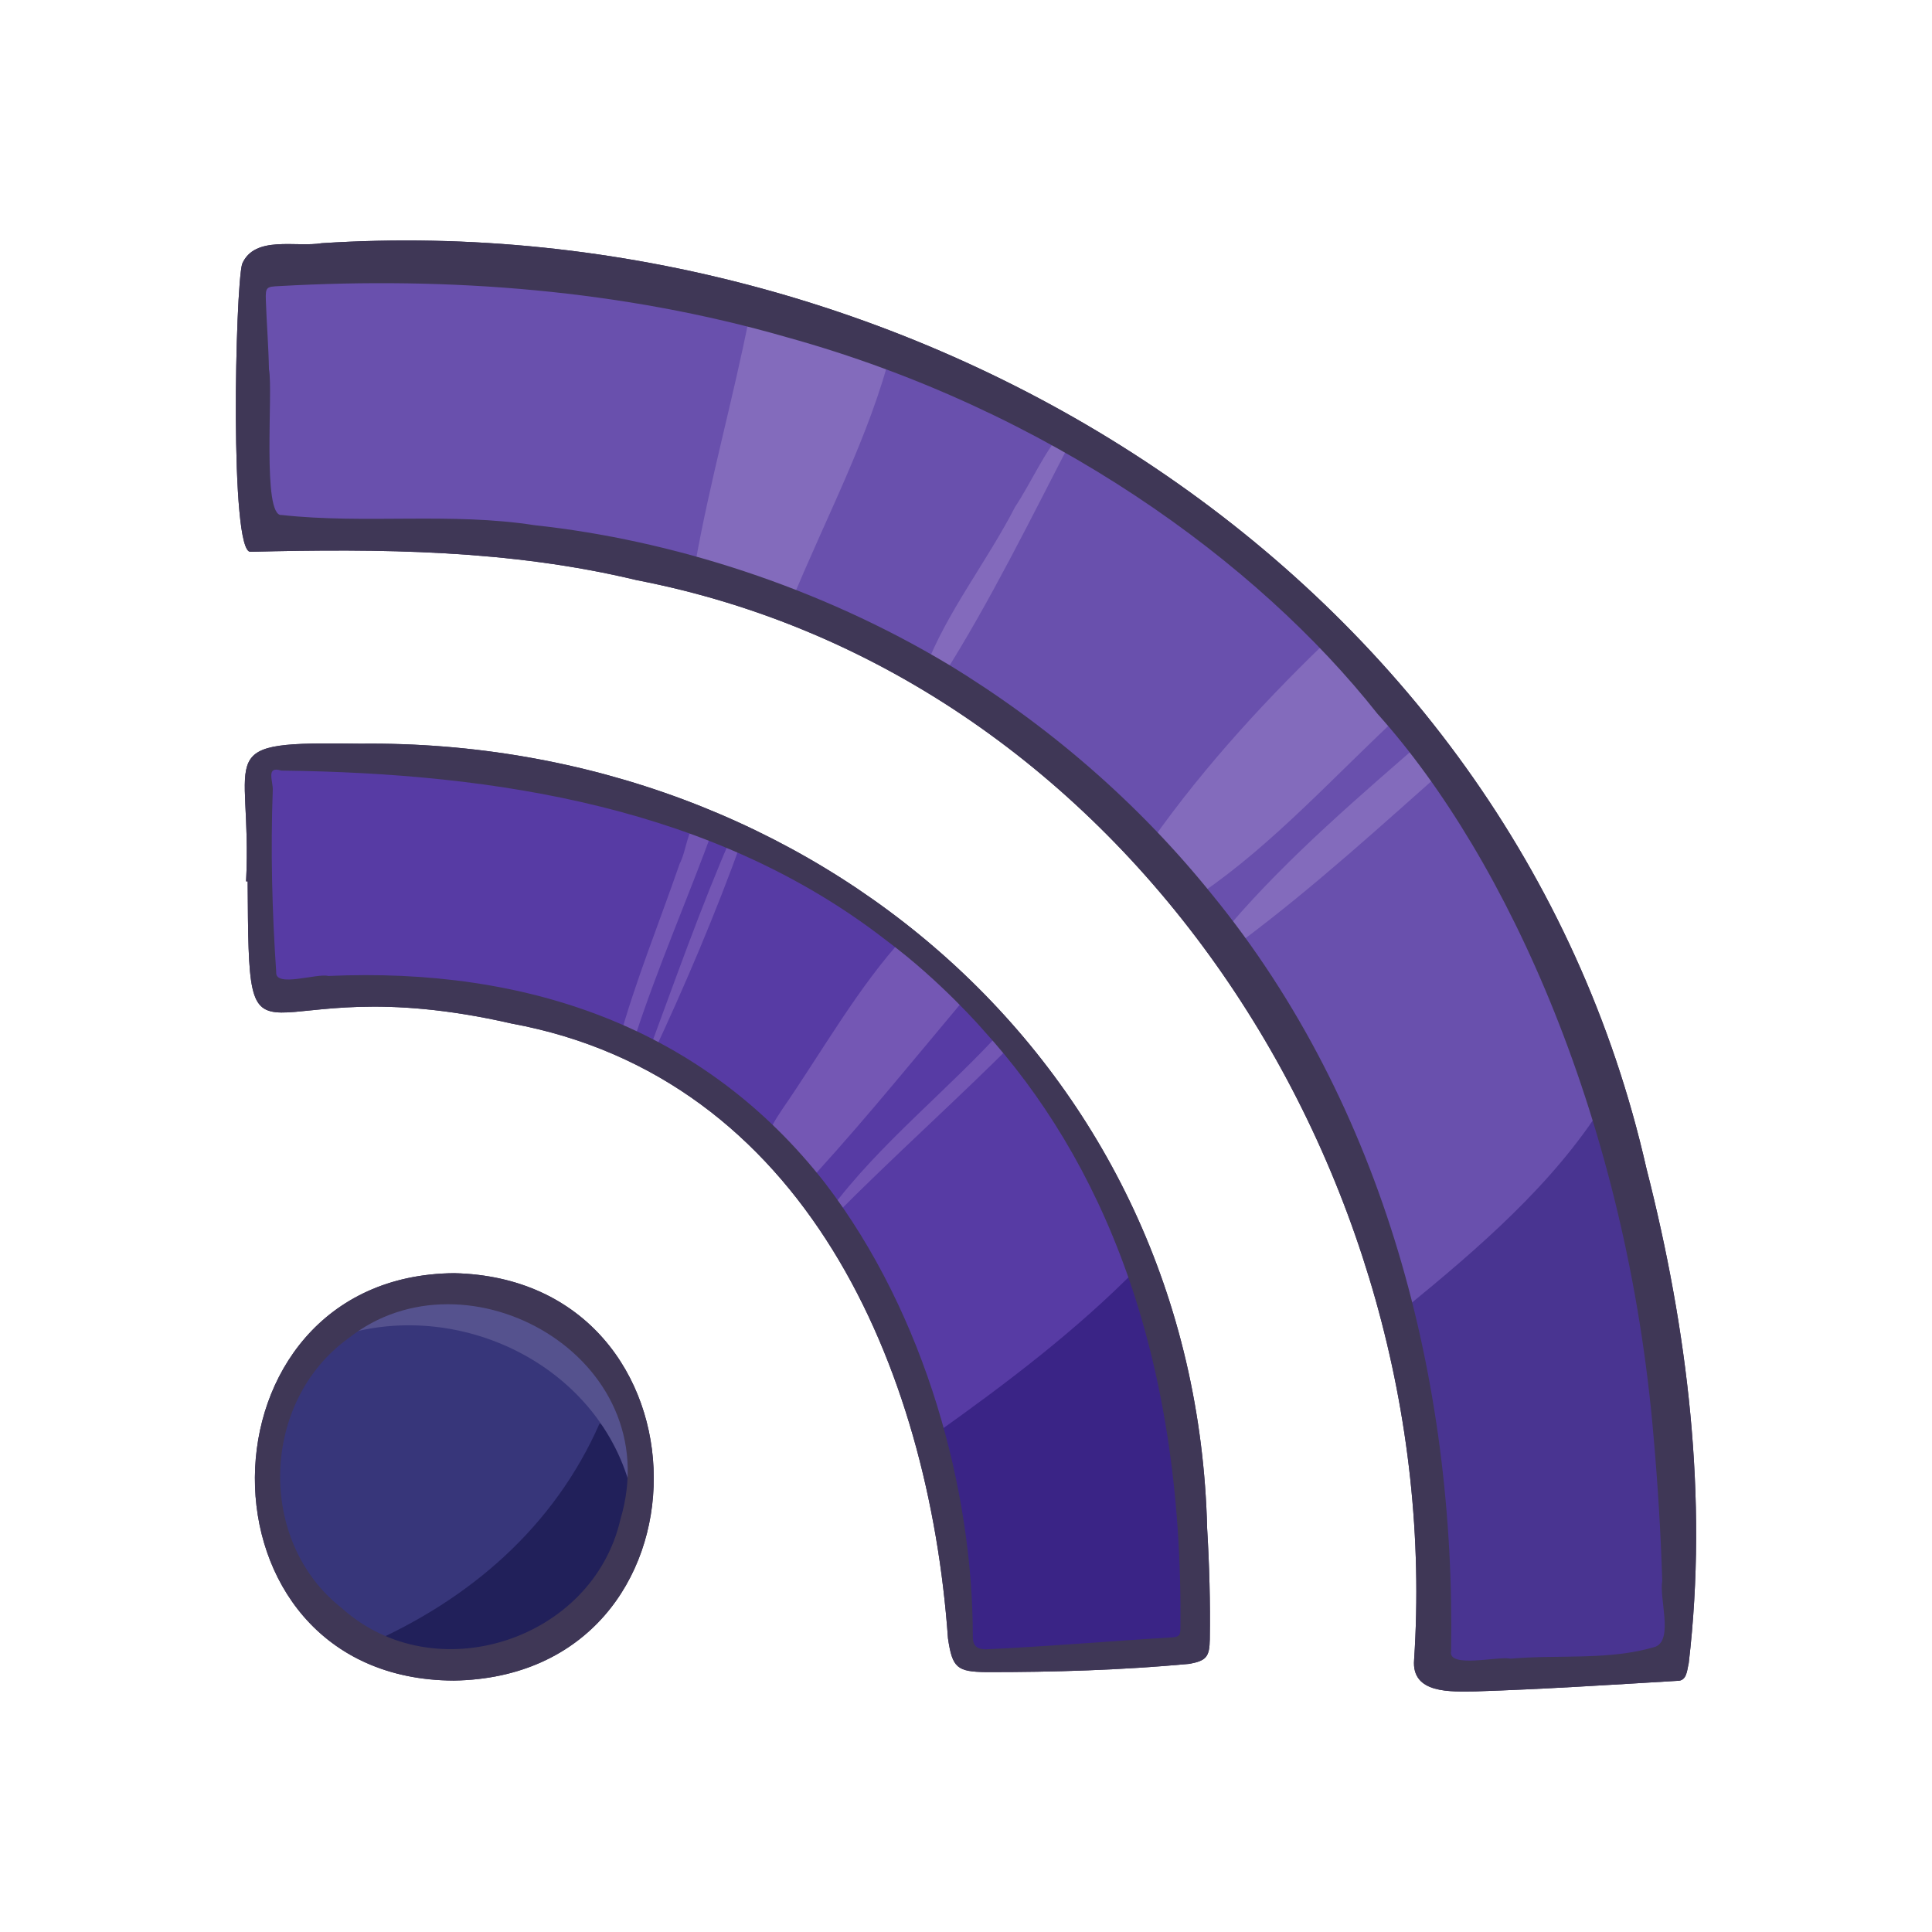 <?xml version="1.0" ?>
<svg width="800px" height="800px" viewBox="0 0 500 500" enable-background="new 0 0 500 500" id="Layer_1" version="1.1" xml:space="preserve" xmlns="http://www.w3.org/2000/svg" xmlns:xlink="http://www.w3.org/1999/xlink">
<g>
<path d="M117.544,329.498c-68.16,0.547-69.354,105.219-0.071,105.433   C186.767,433.809,186.087,331.07,117.544,329.498z" fill="#3F3756"/>
<path d="M312.409,395.605c-2.892-119.82-101.806-204.404-219.088-203.138c-39.53-0.583-27.913,1.606-29.636,35.624   c0.137,0.001,0.274,0.002,0.411,0.004c0.36,57.072,0.131,21.183,68.251,36.784c76.001,14,108.035,89.219,112.994,159.162   c1.134,7.604,2.326,8.611,9.928,8.698c17.5,0.024,35.07-0.52,52.481-2.128c4.467-0.802,5.274-1.843,5.344-6.351   C313.242,414.7,312.979,405.151,312.409,395.605z" fill="#3F3756"/>
<path d="M426.105,302.428C391.145,148.226,236.498,53.059,83.278,62.937c-6.606,1.138-17.406-2.13-20.62,5.387   c-1.755,6.396-3.276,74.91,2.182,74.479c33.579-0.835,67.124-0.562,99.978,7.348C292.346,174.82,374.286,303.818,365.969,429.57   c-0.714,8.889,9.622,8.213,15.851,8.165c17.434-0.565,34.839-1.693,52.248-2.735c2.525,0.056,2.514-2.715,2.973-4.572   C442.091,387.514,436.746,344.118,426.105,302.428z" fill="#3F3756"/>
<path d="M65.473,69.808l0.908,68.284c180.011-16.156,306.882,112.526,304.917,293.409l63.562-1.85   C447.765,208.081,283.382,51.381,65.473,69.808z" fill="#6950AD"/>
<path d="M72.393,255.708c107.075-11.625,173.481,71.988,177.331,173.943l59.465-2.771   c9.934-55.706-16.744-156.198-105.64-203.977C157.921,198.38,99.603,189.492,67.426,197.25l1.357,58.458H72.393z" fill="#573BA4"/>
<path d="M166.64,382.345c-1.104,64.615-97.217,64.605-98.311-0.002C69.433,317.73,165.546,317.741,166.64,382.345z" fill="#37367A"/>
<path d="M363.71,338.512c18.72-15.29,38.441-32.222,51.26-52.746c11.416,37.181,15.742,76.129,17.537,114.863   c-0.813,5.315,3.556,27.355-1.446,28.291c-13.236,4.036-27.469,2.199-41.121,3.422c-3.425-0.766-17.973,2.809-16.862-2.146   C373.339,399.447,370.741,368.481,363.71,338.512z" fill="#493491"/>
<path d="M230.685,90.502c-5.448,21.964-17.19,43.933-25.945,65.353c-8.311-3.093-16.622-6.185-24.933-9.277   c3.814-21.795,9.899-43.124,14.169-64.837C191.525,73.829,226.515,89.614,230.685,90.502z" fill="#836BBC"/>
<path d="M298.091,217.547c13.663-19.394,30.468-37.604,47.717-53.937c2.622,3.336,21.517,18.248,16.689,21.256   c-16.72,15.489-32.946,33.545-51.45,46.19C306.728,226.553,302.409,222.05,298.091,217.547z" fill="#836BBC"/>
<path d="M318.253,239.424c15.33-17.899,34.173-33.901,51.944-49.37c2.063,2.296,4.125,4.593,5.712,7.264   c-17.803,15.756-35.354,31.877-54.413,46.128C320.416,242.105,319.334,240.764,318.253,239.424z" fill="#836BBC"/>
<path d="M239.473,172.985c5.369-14.268,16.054-27.822,23.232-41.795c4.303-6.516,7.497-14.173,12.601-19.989   c1.016,0.264,1.821,0.883,2.603,1.542c-10.91,21.004-21.719,43.136-34.227,62.789C242.279,174.683,240.876,173.834,239.473,172.985   z" fill="#836ABC"/>
<path d="M241.954,371.175c18.476-13.139,36.561-26.809,52.471-42.986c10.996,30.443,13.877,63.401,13.511,95.582   c-0.012,1.576-0.26,2.289-2.135,2.434C222.814,430.195,260.641,443.013,241.954,371.175z" fill="#3A2486"/>
<path d="M198.487,295.837c0.266-3.383,2.211-6.063,3.946-8.738c10.312-14.931,19.627-31.653,31.757-44.828   c2.413,2.57,19.534,13.192,15.679,15.987c-6.214,7.45-12.421,14.903-18.656,22.334c-6.402,7.63-12.888,15.19-19.578,22.57   c-0.956,1.055-1.622,2.87-3.677,2.191C204.802,302.181,201.645,299.009,198.487,295.837z" fill="#7457B4"/>
<path d="M184.799,213.912c-6.615,18.227-14.462,36.04-20.468,54.439c-0.184,1.026-0.664,2.253-2.132,2.331   c-0.699-0.361-1.398-0.723-2.098-1.084c4.31-15.638,10.494-30.697,15.777-46.03c1.797-3.425,1.944-8.947,4.764-11.316   C182.029,212.806,183.414,213.359,184.799,213.912z" fill="#7356B4"/>
<path d="M214.721,313.28c12.978-17.479,30.804-31.257,45.329-47.426c1.186,0.925,2.26,1.959,3.106,3.213   c-15.466,15.522-31.869,30.147-47.296,45.727C215.481,314.29,215.101,313.785,214.721,313.28z" fill="#7356B4"/>
<path d="M167.453,273.293c7.113-19.152,13.931-38.692,22.094-57.331c0.872,0.374,1.744,0.748,2.616,1.123   c-6.859,19.134-15.052,38.4-23.701,56.795C168.126,273.685,167.789,273.489,167.453,273.293z" fill="#7356B4"/>
<path d="M95.092,425.572c26.533-11.635,48.304-30.394,60.092-57.21c3.405,1.337,9.518,16.215,8.728,19.878   C163.791,420.634,122.735,442.724,95.092,425.572z" fill="#21205A"/>
<path d="M163.912,388.24c-6.855-33.852-43.903-52.483-75.581-42.616C119.374,320.993,171.48,348.45,163.912,388.24z   " fill="#55528E"/>
<path d="M117.544,329.498c-68.16,0.547-69.354,105.219-0.071,105.433   C186.767,433.809,186.087,331.07,117.544,329.498z M160.573,393.174c-7.201,31.453-48.157,44.596-72.14,22.989   c-22.087-17.328-20.942-53.508,1.776-69.841c0,0,0,0,0,0C120.74,322.096,173.043,351.295,160.573,393.174z" fill="#3F3756"/>
<path d="M312.409,395.605c-2.892-119.82-101.806-204.404-219.088-203.138c-39.53-0.583-27.913,1.606-29.636,35.624   c0.137,0.001,0.274,0.002,0.411,0.004c0.36,57.072,0.131,21.183,68.251,36.784c76.001,14,108.035,89.219,112.994,159.162   c1.134,7.604,2.326,8.611,9.928,8.698c17.5,0.024,35.07-0.52,52.481-2.128c4.467-0.802,5.274-1.843,5.344-6.351   C313.242,414.7,312.979,405.151,312.409,395.605z M305.486,421.525c-0.011,1.435-0.236,2.085-1.945,2.217   c-16.176,0.956-32.347,2.362-48.523,3.108c-2.356-0.094-3.26-1.017-3.258-3.366c0.039-37.473-12.076-83.132-38.202-117.265   c0,0,0,0,0,0c0,0,0,0,0,0c-31.427-40.314-77.098-55.956-128.587-53.638c-2.938-0.771-13.843,3.106-13.488-1.015   c-1.066-15.669-1.465-31.286-0.898-46.977c0.171-2.314-1.909-6.459,2.222-5.161c55.962,0.664,112.446,9.617,156.622,43.993   c0,0,0,0,0,0c0,0,0,0,0,0c13.977,10.352,25.013,23.102,25.081,23.203h0c0,0,0,0,0,0   C284.706,299.823,306.307,349.411,305.486,421.525z" fill="#3F3756"/>
<path d="M426.105,302.428C391.145,148.226,236.498,53.059,83.278,62.937c-6.606,1.138-17.406-2.13-20.62,5.387   c-1.755,6.396-3.276,74.91,2.182,74.479c33.579-0.835,67.124-0.562,99.978,7.348C292.346,174.82,374.286,303.818,365.969,429.57   c-0.714,8.889,9.622,8.213,15.851,8.165c17.434-0.565,34.839-1.693,52.248-2.735c2.525,0.056,2.514-2.715,2.973-4.572   C442.091,387.514,436.746,344.118,426.105,302.428z M428.528,426.136c-12.094,3.689-25.102,2.01-37.578,3.127   c-3.165-0.728-16.289,2.613-15.41-1.961c1.202-69.678-17.199-141.108-61.824-195.746c0,0,0,0,0,0   c-19.039-23.679-42.341-43.834-68.295-59.606c0,0,0,0,0,0c-33.44-20.049-71.72-32.221-106.974-36.015   c-21.746-3.394-43.884-0.278-65.524-2.651c-5.201,0.652-2.181-32.194-3.314-37.704c-0.113-5.968-0.607-11.927-0.807-17.895   c-0.114-3.404,0.162-3.49,3.494-3.645c44.034-2.481,88.779,0.974,131.258,13.215c0,0,0,0,0,0   c67.881,18.772,121.935,58.224,152.905,97.438c0,0,0,0,0,0c0,0,0,0,0,0c33.826,37.645,64.694,106.27,71.507,187.351   c1.086,12.335,1.848,24.684,2.22,37.065C429.35,413.641,433.073,424.105,428.528,426.136z" fill="#3F3756"/>
</g>
</svg>
